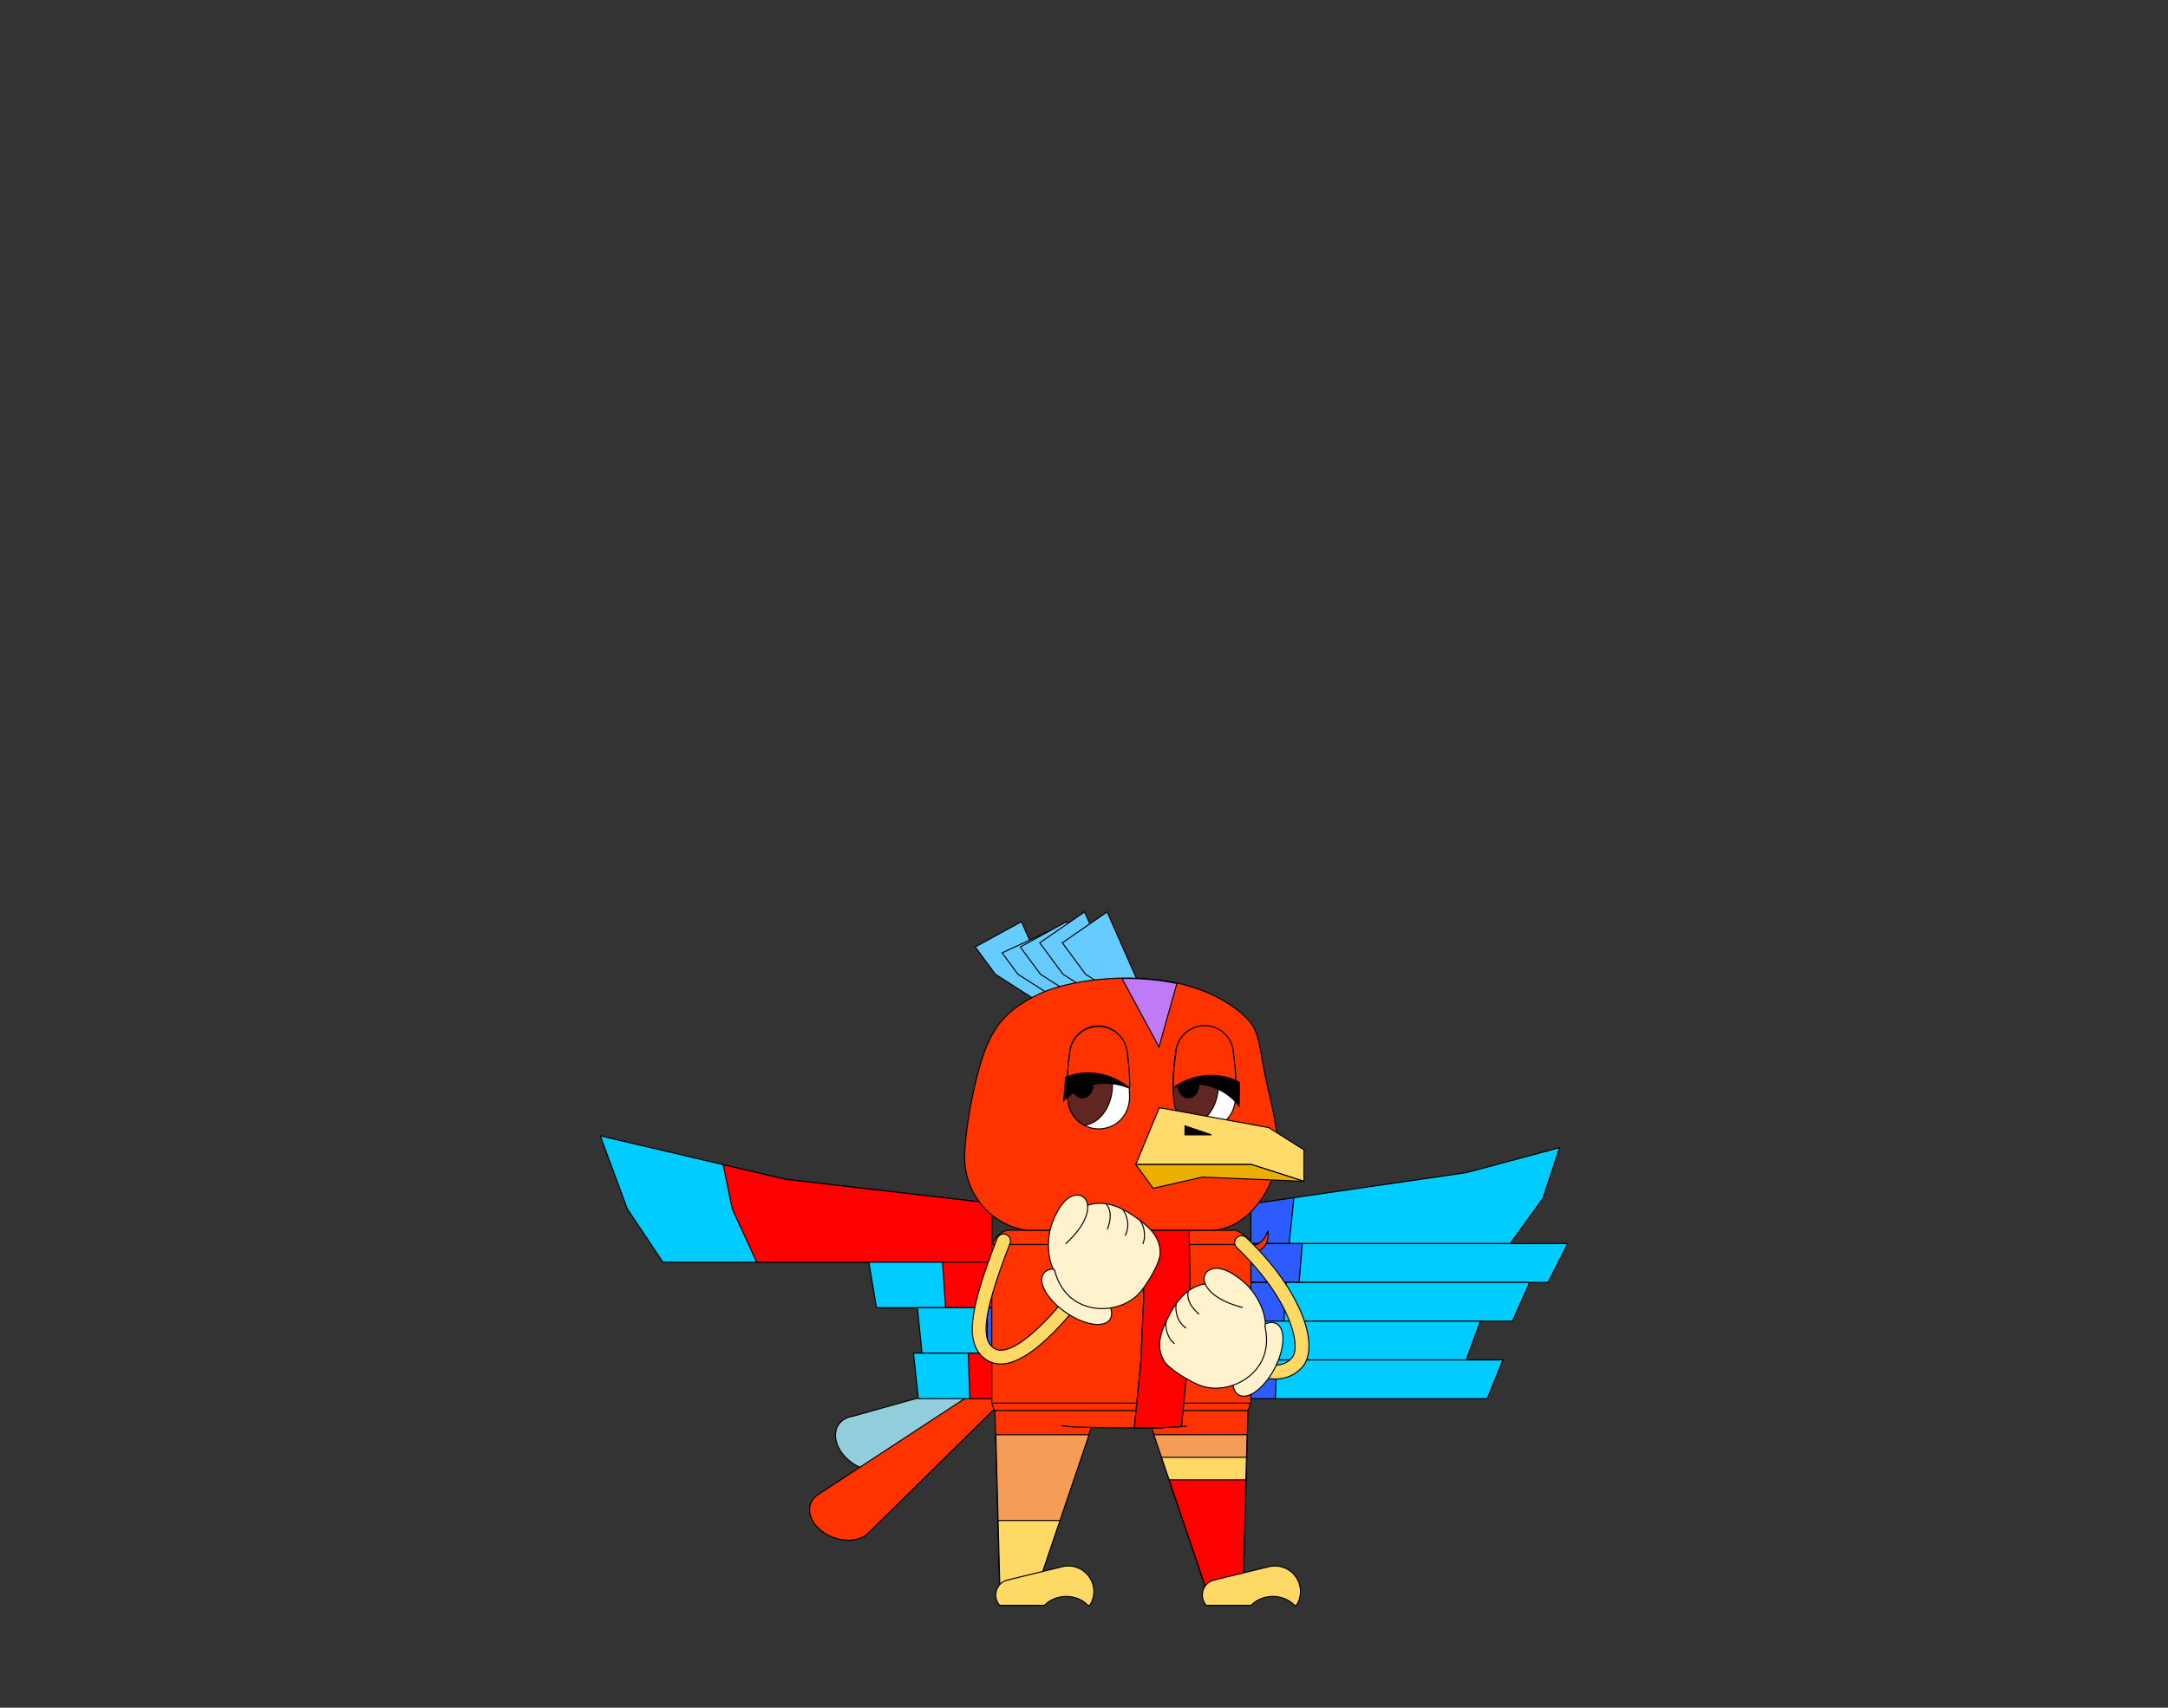 ﻿<?xml version="1.0" encoding="utf-8"?>
<!DOCTYPE svg PUBLIC "-//W3C//DTD SVG 1.1//EN" "http://www.w3.org/Graphics/SVG/1.1/DTD/svg11.dtd">
<svg version="1.1" xmlns="http://www.w3.org/2000/svg" xmlns:xlink="http://www.w3.org/1999/xlink" xmlns:xml="http://www.w3.org/XML/1998/namespace" width="1650" height="1300" viewBox="0, 0, 1650, 1300">
  <rect x="0" y="0" width="1650" height="1300" fill="#333333" stroke="none"/>
  <g id="3891" DataType="IncBird">
    <path d="M767.492 1060.545 A7.592 7.361 -115 0 0 762.108 1046.412 L649.193 1078.085 A25.153 18.213 -145 0 0 644.461 1079.41 A25.153 18.213 -145 1 0 675.313 1117.034 A25.153 18.213 -145 0 0 675.944 1116.656 L767.492 1060.545 Z" stroke-width="0.8" style="fill:#92CDDC;stroke:black;" />
    <path d="M762.108 1046.412 A7.592 7.361 -130 0 0 761.624 1046.728 L623.619 1137.098 A25.153 18.213 -160 0 0 622.063 1138.107 A25.153 18.213 -160 1 0 661.454 1166.478 L770.983 1058.652 A7.592 7.361 -130 0 0 762.108 1046.412 Z" stroke-width="0.8" style="fill:#FF3300;stroke:black;" />
    <path d="M456.822 864.663 L597.709 897.723 L754.831 916.02 L754.831 960.816 L504.5 960.816 L477.454 920.332 Z" stroke-width="0.8" style="fill:#00CCFF;stroke:black;" />
    <path d="M550.397 886.621 L597.709 897.723 L754.831 916.02 L754.831 960.816 L575.879 960.816 L557.325 920.332 Z" stroke-width="0.8" style="fill:red;stroke:black;" />
    <path d="M661.256 960.816 L754.831 960.816 L754.831 995.454 L667.054 995.454 Z" stroke-width="0.8" style="fill:#00CCFF;stroke:black;" />
    <path d="M717.282 960.816 L754.831 960.816 L754.831 995.454 L719.609 995.454 Z" stroke-width="0.8" style="fill:red;stroke:black;" />
    <path d="M698.21 995.454 L754.831 995.454 L754.831 1030.092 L701.718 1030.092 Z" stroke-width="0.8" style="fill:#00CCFF;stroke:black;" />
    <path d="M751.255 995.454 L754.831 995.454 L754.831 1030.092 L751.477 1030.092 Z" stroke-width="0.8" style="fill:#2C5CFF;stroke:black;" />
    <path d="M695.229 1030.092 L754.831 1030.092 L754.831 1064.73 L698.923 1064.73 Z" stroke-width="0.8" style="fill:#00CCFF;stroke:black;" />
    <path d="M736.951 1030.092 L754.831 1030.092 L754.831 1064.73 L738.059 1064.73 Z" stroke-width="0.8" style="fill:red;stroke:black;" />
    <path d="M952.018 916.504 L1116.017 892.655 L1186.949 873.655 L1174.321 912.193 L1149.366 946.705 L952.018 946.705 Z" stroke-width="0.8" style="fill:#00CCFF;stroke:black;" />
    <path d="M952.018 916.504 L984.736 911.746 L984.736 912.193 L981.132 946.705 L952.018 946.705 Z" stroke-width="0.8" style="fill:#2C5CFF;stroke:black;" />
    <path d="M952.018 946.705 L1193.178 946.705 L1178.225 976.211 L952.018 976.211 Z" stroke-width="0.8" style="fill:#00CCFF;stroke:black;" />
    <path d="M952.018 946.705 L991.139 946.705 L988.713 976.211 L952.018 976.211 Z" stroke-width="0.8" style="fill:#2C5CFF;stroke:black;" />
    <path d="M952.018 976.211 L1164.238 976.211 L1151.08 1005.717 L952.018 1005.717 Z" stroke-width="0.8" style="fill:#00CCFF;stroke:black;" />
    <path d="M952.018 976.211 L978.813 976.211 L977.152 1005.717 L952.018 1005.717 Z" stroke-width="0.8" style="fill:#2C5CFF;stroke:black;" />
    <path d="M952.018 1005.717 L1126.725 1005.717 L1115.892 1035.224 L952.018 1035.224 Z" stroke-width="0.8" style="fill:#00CCFF;stroke:black;" />
    <path d="M952.018 1005.717 L961.128 1005.717 L960.563 1035.224 L952.018 1035.224 Z" stroke-width="0.8" style="fill:#2C5CFF;stroke:black;" />
    <path d="M952.018 1035.224 L1143.874 1035.224 L1131.978 1064.73 L952.018 1064.73 Z" stroke-width="0.8" style="fill:#00CCFF;stroke:black;" />
    <path d="M952.018 1035.224 L971.846 1035.224 L970.617 1064.73 L952.018 1064.73 Z" stroke-width="0.8" style="fill:#2C5CFF;stroke:black;" />
    <path d="M872.048 1073.69 L949.788 1073.69 L945.889 1222 L922.373 1222 Z" stroke-width="0.8" style="fill:#FF3300;stroke:black;" />
    <path d="M878.144 1092.185 L949.111 1092.185 L946.099 1206.681 L916.978 1206.681 Z" stroke-width="0.8" style="fill:#F59D56;stroke:black;" />
    <path d="M883.969 1109.359 L948.659 1109.359 L946.099 1206.681 L916.978 1206.681 Z" stroke-width="0.8" style="fill:#FFD965;stroke:black;" />
    <path d="M889.794 1126.533 L948.207 1126.533 L946.099 1206.681 L916.978 1206.681 Z" stroke-width="0.8" style="fill:red;stroke:black;" />
    <path d="M985.167 1222 L986.685 1222 A19.429 19.429 -180 0 0 965.738 1192.646 L924.988 1202.571 L924.988 1202.664 A11.326 11.606 -180 0 0 918.053 1222 L924.988 1222 L952.264 1222 A21.04 17.818 0 0 1 985.167 1222 Z" stroke-width="0.8" style="fill:#FFD965;stroke:black;" />
    <path d="M757.229 1073.69 L761.129 1222 L784.668 1222 L834.969 1073.69 Z" stroke-width="0.8" style="fill:#FF3300;stroke:black;" />
    <path d="M757.906 1092.208 L828.874 1092.208 L790.039 1206.704 L760.918 1206.704 Z" stroke-width="0.8" style="fill:#F59D56;stroke:black;" />
    <path d="M759.623 1157.471 L806.738 1157.471 L790.039 1206.704 L760.918 1206.704 Z" stroke-width="0.8" style="fill:#FFD965;stroke:black;" />
    <path d="M827.916 1222 L829.434 1222 A19.429 19.429 -180 0 0 808.487 1192.646 L767.737 1202.571 L767.737 1202.664 A11.326 11.606 -180 0 0 760.802 1222 L767.737 1222 L795.013 1222 A21.04 17.818 0 0 1 827.916 1222 Z" stroke-width="0.8" style="fill:#FFD965;stroke:black;" />
    <path d="M758.407 1073.753 L762.108 1080.945 L817.335 1086.287 L841.899 1086.855 L844.612 1086.939 L883.288 1086.939 L903.226 1085.698 L946.36 1080.314 L947.98 1073.753 L758.407 1073.753 Z" stroke-width="0.8" style="fill:#FF3300;" />
    <path d="M754.831 947.399 L754.831 1068.116 C755.63 1070.03 756.114 1071.923 756.745 1073.753 L950.104 1073.753 C950.735 1071.923 951.218 1070.051 951.534 1067.99 L952.018 1062.375 C952.018 1062.375 952.018 1062.375 952.018 1062.354 L952.018 947.399 L950.945 945.758 C950.209 943.971 949.115 942.351 947.769 940.984 L947.58 940.732 L947.286 940.543 C946.024 939.365 944.531 938.418 942.89 937.724 L941.039 936.547 L769.49 936.547 C769.49 936.547 769.49 936.547 769.49 936.547 L765.809 936.547 L764.379 937.451 C762.444 938.166 760.699 939.302 759.269 940.732 C757.839 942.141 756.703 943.823 755.946 945.716 L754.831 947.399 Z" stroke-width="0.8" style="fill:#FF3300;stroke:black;" />
    <path d="M807.661 1085.341 L817.314 1086.287 L844.612 1086.939 L884.382 1086.855 L903.226 1085.698" stroke-width="0.8" style="fill:#FF3300;stroke:black;" />
    <path d="M754.831 947.399 L952.018 947.399 L952.018 1068.116 L754.831 1068.116 Z" stroke-width="0.8" style="fill:#FF3300;stroke:black;" />
    <path d="M950.104 953.371 C968.211 953.897 964.889 936.946 964.889 936.946 C960.556 950.658 950.104 947.966 950.104 947.966" stroke-width="0.8" style="fill:#FF3300;stroke:black;" />
    <path d="M869.892 936.547 L870.417 987.988 L868.314 1035.855 L863.351 1086.897 L882.216 1086.939 L899.125 1085.951 L903.268 1043.994 L905.665 988.935 L905.034 936.547 L869.892 936.547 Z" stroke-width="0.8" style="fill:#92CDDC;stroke:black;" />
    <path d="M869.892 936.547 L870.417 987.988 L868.314 1035.855 L863.351 1086.897 L882.216 1086.939 L899.125 1085.951 L903.268 1043.994 L905.665 988.935 L905.034 936.547 L869.892 936.547 Z" stroke-width="0.8" style="fill:red;stroke:black;" />
    <path d="M786.336 760.055 L757.544 741.632 L742.192 720.853 L777.418 701.61 L803.034 760.055 L786.336 760.055 Z" stroke-width="0.8" style="fill:#66CCFF;stroke:black;" />
    <path d="M803.497 760.055 L774.706 741.632 L762.676 725.354 L797.755 709.055 L820.196 760.055 L803.497 760.055 Z" stroke-width="0.8" style="fill:#66CCFF;stroke:black;" />
    <path d="M820.658 760.055 L791.867 741.632 L776.514 720.853 L811.741 701.61 L837.357 760.055 L820.658 760.055 Z" stroke-width="0.8" style="fill:#66CCFF;stroke:black;" />
    <path d="M837.819 760.055 L809.028 741.632 L791.341 717.719 L825.432 694.165 L854.497 760.055 L837.819 760.055 Z" stroke-width="0.8" style="fill:#66CCFF;stroke:black;" />
    <path d="M854.981 760.055 L826.189 741.632 L808.502 717.719 L842.593 694.165 L871.658 760.055 L854.981 760.055 Z" stroke-width="0.8" style="fill:#66CCFF;stroke:black;" />
    <path d="M782.214 936.547 C782.214 936.547 899.083 936.315 921.291 936.547 C945.372 936.799 967.202 911.415 971.913 883.486 C975.11 862.896 964.51 829.604 962.617 817.28 C960.072 805.902 959.336 794.251 955.109 783.841 C946.97 768.257 922.028 754.019 896.096 748.383 C858.072 740.075 811.194 746.195 788.965 757.573 C766.756 768.951 756.682 779.529 748.122 803.631 C739.584 829.73 734.137 864.515 734.158 881.004 C734.179 908.87 754.474 933.287 782.214 936.547 Z" stroke-width="0.8" style="fill:#FF3300;stroke:black;" />
    <path d="M853.95 744.87 L882.069 797.006 L895.676 748.719 C895.634 748.698 895.571 748.698 895.528 748.677 C882.258 745.796 867.936 744.639 853.95 744.87 Z" stroke-width="0.8" style="fill:#C17AF5;stroke:black;" />
    <path d="M893.473 838.52 C894.851 851.339 906.46 860.596 919.379 859.201 C932.231 857.841 940.849 846.971 940.261 833.665 C939.741 822.325 940.043 812.514 938.749 802.3 C937.254 790.389 928.401 780.812 916.305 781.014 C904.813 781.182 895.389 790.17 894.784 801.561 C892.936 813.589 892.617 825.534 893.423 837.933 L893.473 838.52 Z" stroke-width="0.8" style="fill:white;stroke:black;" />
    <path d="M895.607 796.605 C895.137 798.234 894.834 799.897 894.767 801.594 C892.919 813.606 892.6 825.702 893.406 838.084 L893.473 838.52 C894.297 846.232 898.967 853.036 905.889 856.648 C918.976 854.9 928.485 839.697 927.157 822.678 C925.813 805.677 914.137 793.295 901.033 795.042 C899.185 795.294 897.371 795.815 895.607 796.605 Z" stroke-width="0.8" style="fill:#612621;stroke:black;" />
    <path d="M912.491 825.786 C912.491 820.293 908.862 815.841 904.393 815.841 C899.908 815.841 896.279 820.293 896.279 825.786 C896.279 831.263 899.908 835.715 904.393 835.715 C908.862 835.698 912.491 831.246 912.491 825.786 Z" stroke-width="0.8" style="fill:black;stroke:black;" />
    <path d="M920.841 820.175 C920.841 817.722 918.942 815.74 916.607 815.74 C914.255 815.74 912.357 817.722 912.357 820.175 C912.357 822.611 914.255 824.593 916.607 824.593 C918.942 824.593 920.841 822.628 920.841 820.175 Z" stroke-width="0.8" style="fill:white;stroke:white;" />
    <path d="M940.497 834.035 A23.537 23.402 -180 0 0 940.446 833.615 A52.315 95.558 -180 0 0 938.749 802.232 A21.924 21.806 -180 0 0 894.935 801.426 A95.558 52.315 -90 0 0 893.003 828.256 A44.05 44.05 0 0 1 940.497 834.035 Z" stroke-width="0.8" style="fill:#FF3300;stroke:black;" />
    <path d="M943.067 841.981 L943.369 824.022 A48.854 45.242 -44 0 0 894.011 827.264 A48.854 45.242 136 0 1 943.067 841.981 Z" stroke-width="0.8" style="fill:black;stroke:black;" />
    <path d="M882.216 843.36 L864.408 886.488 L952.539 886.488 L992.386 899.261 L992.386 875.308 L965.673 858.378 L885.044 843.678 L882.216 843.36 Z" stroke-width="0.8" style="fill:#FFDB6C;stroke:black;" />
    <path d="M864.384 886.488 L877.635 904.58 L915.052 896.075 L992.386 899.277 L952.539 886.488 L864.384 886.488 Z" stroke-width="0.8" style="fill:#EAAF00;stroke:black;" />
    <path d="M921.993 863.904 L901.871 857.056 L901.871 863.904 L921.993 863.904 Z" stroke-width="0.8" style="fill:black;stroke:black;" />
    <path d="M812.869 838.52 C814.247 851.339 825.856 860.596 838.775 859.201 C851.627 857.841 860.245 846.971 859.657 833.665 C859.137 822.325 859.439 812.514 858.145 802.3 C856.65 790.389 847.797 780.812 835.701 781.014 C824.209 781.182 814.785 790.17 814.18 801.561 C812.332 813.589 812.013 825.534 812.819 837.933 L812.869 838.52 Z" stroke-width="0.8" style="fill:white;stroke:black;" />
    <path d="M815.003 796.605 C814.533 798.234 814.23 799.897 814.163 801.594 C812.315 813.606 811.996 825.702 812.802 838.084 L812.869 838.52 C813.693 846.232 818.363 853.036 825.285 856.648 C838.372 854.9 847.881 839.697 846.553 822.678 C845.209 805.677 833.533 793.295 820.429 795.042 C818.581 795.294 816.767 795.815 815.003 796.605 Z" stroke-width="0.8" style="fill:#612621;stroke:black;" />
    <path d="M831.887 825.786 C831.887 820.293 828.258 815.841 823.789 815.841 C819.304 815.841 815.675 820.293 815.675 825.786 C815.675 831.263 819.304 835.715 823.789 835.715 C828.258 835.698 831.887 831.246 831.887 825.786 Z" stroke-width="0.8" style="fill:black;stroke:black;" />
    <path d="M840.237 820.175 C840.237 817.722 838.338 815.74 836.003 815.74 C833.651 815.74 831.753 817.722 831.753 820.175 C831.753 822.611 833.651 824.593 836.003 824.593 C838.338 824.593 840.237 822.628 840.237 820.175 Z" stroke-width="0.8" style="fill:white;stroke:white;" />
    <path d="M859.792 828.054 A52.349 95.592 -180 0 0 857.977 802.636 A21.941 21.806 -180 0 0 814.146 801.829 A95.592 52.349 -90 0 0 812.214 828.071 A54.768 55.238 0 0 1 859.792 828.054 Z" stroke-width="0.8" style="fill:#FF3300;stroke:black;" />
    <path d="M809.509 838.016 A48.854 45.242 50 0 1 859.842 828.524 A48.854 45.242 -130 0 0 811.072 820.141 L809.509 838.016 Z" stroke-width="0.8" style="fill:black;stroke:black;" />
    <path d="M761.616 1038.35 C762.87 1038.35 764.123 1038.252 765.416 1038.056 C792.154 1033.864 826.473 985.54 830.293 980.035 C831.957 977.665 831.37 974.375 828.98 972.71 C826.61 971.064 823.319 971.652 821.674 974.022 C811.977 987.949 782.673 1024.716 763.771 1027.655 C760.617 1028.164 758.11 1027.615 755.955 1025.95 C748.629 1020.348 745.103 1006.832 768.707 946.54 C769.745 943.856 768.413 940.8 765.71 939.743 C763.007 938.704 759.971 940.036 758.913 942.74 C736.955 998.821 734.506 1022.757 749.569 1034.315 C753.056 1036.998 757.13 1038.35 761.616 1038.35 Z" stroke-width="0.8" style="fill:#FFD965;stroke:black;" />
    <path d="M844.709 1004.501 C849.097 998.174 842.261 985.501 828.882 975.804 C814.798 965.638 798.971 962.641 794.172 969.575 C789.373 976.549 797.796 990.319 812.291 999.859 C826.061 1008.967 840.341 1010.867 844.709 1004.501 Z" stroke-width="0.8" style="fill:#FFF2CC;stroke:black;" />
    <path d="M882.946 954.336 C883.475 939.958 871.585 931.594 862.084 925.071 C852.31 918.333 839.714 913.298 827.766 917.529 C827.472 914.258 825.963 911.555 822.477 910.106 C813.035 907.461 805.357 918.959 801.028 930.34 C794.838 946.638 799.206 963.777 802.693 967.401 L802.712 967.342 C804.945 976.079 809.842 984.462 817.423 989.712 C833.799 1001.015 857.324 996.666 868.235 983.111 C874.288 975.687 882.691 961.407 882.946 954.336 Z" stroke-width="0.8" style="fill:#FFF2CC;stroke:black;" />
    <path d="M827.785 917.51 C829 931.692 810.92 946.833 810.92 946.833" stroke-width="0.8" fill-opacity="0" style="stroke:black;" />
    <path stroke-width="0.8" fill-opacity="0" style="stroke:black;" />
    <path d="M869.743 946.892 C872.623 940.781 870.448 932.064 867.236 928.675" stroke-width="0.8" fill-opacity="0" style="stroke:black;" />
    <path d="M856.345 940.604 C860.576 932.358 857.168 924.17 854.347 920.468" stroke-width="0.8" fill-opacity="0" style="stroke:black;" />
    <path d="M842.809 935.845 C845.787 927.559 845.924 921.271 841.81 916.452" stroke-width="0.8" fill-opacity="0" style="stroke:black;" />
    <path stroke-width="0.8" fill-opacity="0" style="stroke:black;" />
    <path stroke-width="0.8" fill-opacity="0" style="stroke:black;" />
    <path d="M970.584 1049.77 C977.655 1049.77 984.863 1047.497 990.896 1040.974 C1004.589 1026.009 992.307 983.953 948.547 942.093 C946.431 940.076 943.101 940.154 941.084 942.269 C939.086 944.365 939.164 947.695 941.26 949.713 C982.865 989.516 990.642 1025.656 983.12 1033.864 C970.525 1047.615 946.137 1030.279 945.883 1030.103 C943.532 1028.399 940.241 1028.928 938.537 1031.278 C936.833 1033.629 937.362 1036.92 939.712 1038.624 C940.594 1039.29 955.324 1049.77 970.584 1049.77 Z" stroke-width="0.8" style="fill:#FFD965;stroke:black;" />
    <path d="M943.043 1062.052 C949.898 1065.617 961.592 1057.252 969.506 1042.757 C977.851 1027.517 978.85 1011.455 971.347 1007.557 C963.845 1003.679 951.25 1013.727 943.591 1029.3 C936.284 1044.128 936.187 1058.526 943.043 1062.052 Z" stroke-width="0.8" style="fill:#FFF2CC;stroke:black;" />
    <path d="M885.747 1035.686 C889.312 1041.817 903.415 1050.475 912.211 1054.197 C928.155 1061.052 951.015 1053.864 960.163 1036.215 C964.433 1028.027 964.825 1018.331 962.689 1009.575 L962.748 1009.594 C964.119 1004.795 959.928 987.616 946.843 976.098 C937.715 968.087 925.511 961.544 918.42 968.283 C916.03 971.201 915.952 974.296 917.225 977.313 C904.689 979.154 895.933 989.536 890.448 1000.055 C885.14 1010.28 878.538 1023.228 885.747 1035.686 Z" stroke-width="0.8" style="fill:#FFF2CC;stroke:black;" />
    <path stroke-width="0.8" fill-opacity="0" style="stroke:black;" />
    <path stroke-width="0.8" fill-opacity="0" style="stroke:black;" />
    <path d="M893.935 1022.895 C888.528 1018.84 886.374 1010.162 887.608 1005.637" stroke-width="0.8" fill-opacity="0" style="stroke:black;" />
    <path d="M902.789 1011.083 C895.208 1005.794 894.385 996.96 895.13 992.356" stroke-width="0.8" fill-opacity="0" style="stroke:black;" />
    <path d="M912.583 1000.505 C906.04 994.57 903.004 989.105 904.356 982.915" stroke-width="0.8" fill-opacity="0" style="stroke:black;" />
    <path stroke-width="0.8" fill-opacity="0" style="stroke:black;" />
    <path d="M917.225 977.313 C922.788 990.398 945.844 995.295 945.844 995.295" stroke-width="0.8" fill-opacity="0" style="stroke:black;" />
  </g>
</svg>